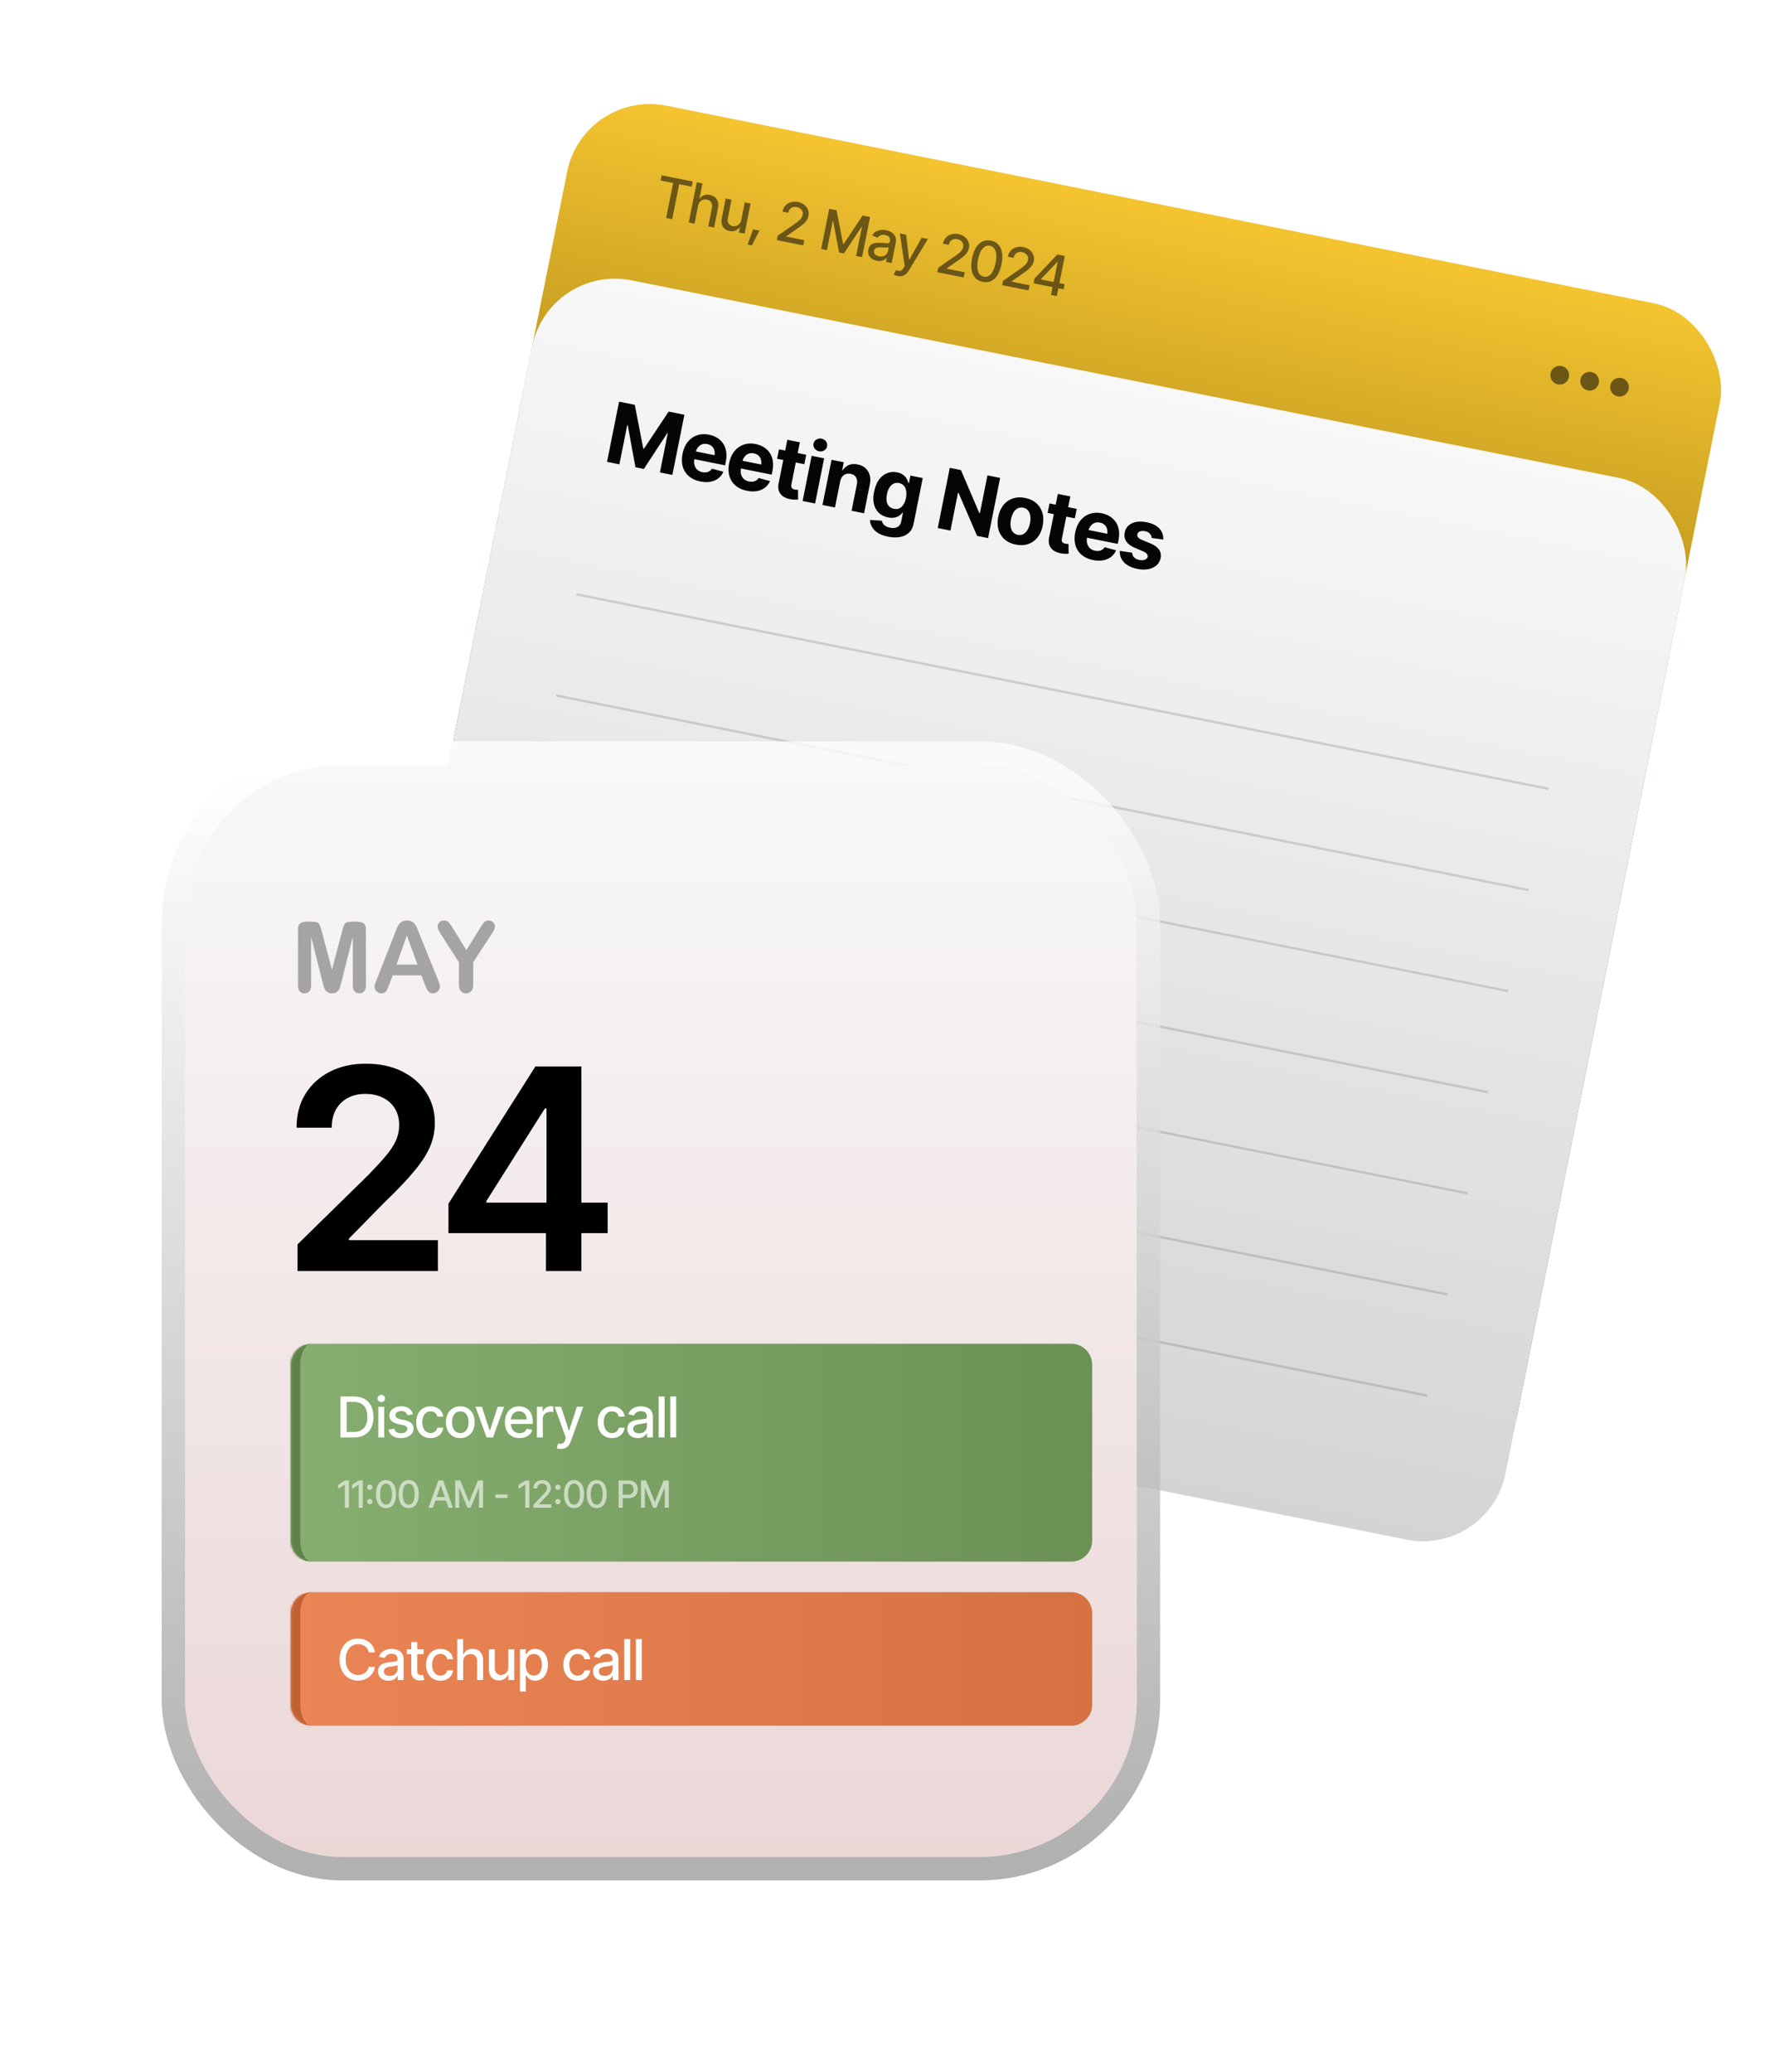 <svg xmlns="http://www.w3.org/2000/svg" width="759" height="884" fill="none"><g filter="url(#a)"><rect width="501.575" height="512" x="243.024" y="32.022" fill="url(#b)" rx="36" transform="rotate(11.316 243.024 32.022)"/><rect width="501.575" height="462" x="228.112" y="106.544" fill="url(#c)" rx="36" transform="rotate(11.316 228.112 106.544)"/><path fill="#050505" d="m258.125 165.385 6.705 1.342 3.615 18.668.293.058 10.537-15.836 6.722 1.345-5.139 25.683-5.309-1.063 3.345-16.719-.206-.041-9.992 15.264-3.585-.718-3.291-17.957-.207-.042-3.352 16.754-5.275-1.055 5.139-25.683zm34.671 34.043c-1.977-.396-3.603-1.139-4.878-2.231-1.276-1.092-2.15-2.456-2.623-4.092-.46-1.646-.486-3.486-.079-5.519.396-1.977 1.122-3.636 2.179-4.978 1.069-1.34 2.383-2.29 3.941-2.851 1.57-.558 3.297-.649 5.181-.272 1.276.256 2.424.7 3.444 1.335a8.112 8.112 0 0 1 2.53 2.406c.667.97 1.107 2.116 1.32 3.438.216 1.31.16 2.786-.169 4.429l-.29 1.448-16.271-3.256.659-3.292 13.685 2.739-2.654.365c.195-.977.216-1.857.062-2.641s-.49-1.431-1.01-1.941c-.505-.519-1.195-.866-2.068-1.041-.873-.175-1.655-.122-2.344.158a4.016 4.016 0 0 0-1.707 1.362c-.459.625-.779 1.386-.958 2.282l-.466 2.327c-.209 1.045-.205 1.979.014 2.799.22.809.618 1.48 1.192 2.013.588.524 1.313.873 2.175 1.045.598.12 1.155.142 1.672.066a3.483 3.483 0 0 0 1.393-.51 3.132 3.132 0 0 0 1.034-1.048l4.864 1.314a6.805 6.805 0 0 1-2.137 2.799c-.933.721-2.053 1.208-3.358 1.461-1.303.241-2.748.203-4.333-.114zm19.89 3.98c-1.976-.395-3.602-1.139-4.877-2.231-1.276-1.092-2.15-2.456-2.623-4.092-.46-1.646-.486-3.485-.079-5.519.395-1.977 1.122-3.636 2.179-4.978 1.069-1.34 2.382-2.29 3.941-2.851 1.569-.558 3.297-.648 5.181-.271 1.276.255 2.424.7 3.444 1.334a8.104 8.104 0 0 1 2.53 2.407c.666.969 1.106 2.115 1.32 3.437.216 1.31.159 2.786-.169 4.43l-.29 1.447-16.271-3.256.659-3.292 13.685 2.739-2.654.365c.195-.977.216-1.857.062-2.641-.154-.783-.49-1.43-1.01-1.941-.505-.519-1.195-.866-2.068-1.041-.873-.175-1.655-.122-2.344.158a4.016 4.016 0 0 0-1.707 1.362c-.46.625-.779 1.386-.959 2.282l-.465 2.327c-.209 1.046-.205 1.979.013 2.799.221.809.618 1.48 1.193 2.014.588.524 1.313.872 2.175 1.044.598.12 1.155.142 1.672.066a3.488 3.488 0 0 0 1.393-.51 3.123 3.123 0 0 0 1.034-1.048l4.864 1.314a6.805 6.805 0 0 1-2.137 2.799c-.934.722-2.053 1.209-3.358 1.461-1.303.242-2.748.203-4.334-.114zm25.271-15.379-.807 4.033-11.6-2.321.807-4.034 11.6 2.322zm-8.045-6.379 5.326 1.066-3.587 17.926c-.129.643-.081 1.149.144 1.517.228.356.657.597 1.289.724.207.041.441.07.7.086.26.016.486.02.679.01l.045 4.168c-.621.055-1.215.068-1.782.038a11.109 11.109 0 0 1-1.628-.2c-1.919-.384-3.305-1.158-4.16-2.321-.853-1.174-1.104-2.635-.755-4.381l3.729-18.633zm6.516 26.115 3.856-19.271 5.326 1.066-3.856 19.27-5.326-1.065zm7.004-21.204c-.793-.159-1.418-.559-1.876-1.2-.457-.642-.611-1.336-.461-2.083.149-.746.557-1.322 1.224-1.727.668-.415 1.399-.544 2.192-.385.805.16 1.435.562 1.893 1.203.459.63.614 1.318.465 2.065-.15.747-.559 1.328-1.228 1.744-.668.416-1.405.543-2.209.383zm9.03 12.831-2.228 11.135-5.326-1.066 3.856-19.27 5.24 1.049-.686 3.43.189.038c.665-1.051 1.539-1.808 2.624-2.272 1.085-.464 2.345-.552 3.782-.265 1.333.267 2.435.792 3.306 1.576.882.786 1.491 1.774 1.827 2.965.335 1.19.352 2.538.051 4.043l-2.452 12.256-5.327-1.066 2.263-11.307c.235-1.172.114-2.153-.362-2.941-.473-.8-1.244-1.307-2.313-1.52-.712-.143-1.376-.109-1.992.103a3.31 3.31 0 0 0-1.562 1.086c-.427.523-.724 1.199-.89 2.026zm20.431 23.593c-2.597-.52-4.528-1.444-5.792-2.773-1.266-1.317-1.907-2.771-1.923-4.364l5.061.331c.071.421.234.83.489 1.228.255.397.633.748 1.134 1.051.499.315 1.139.551 1.92.707 1.161.232 2.177.143 3.048-.268.869-.4 1.435-1.261 1.7-2.582l.707-3.534-.224-.045c-.336.483-.788.918-1.355 1.307-.568.388-1.249.658-2.045.81-.795.151-1.704.125-2.727-.08-1.447-.29-2.696-.886-3.747-1.789-1.036-.913-1.771-2.136-2.206-3.669-.422-1.53-.421-3.359.004-5.484.44-2.195 1.161-3.951 2.166-5.268 1.016-1.314 2.188-2.215 3.516-2.702a7.379 7.379 0 0 1 4.117-.324c1.08.216 1.945.581 2.595 1.093.665.504 1.172 1.071 1.524 1.703.351.633.589 1.236.713 1.81l.207.042.652-3.258 5.257 1.052-3.897 19.477c-.327 1.632-1.003 2.919-2.028 3.861-1.025.942-2.299 1.548-3.823 1.816-1.524.269-3.205.22-5.043-.148zm2.486-11.89c1.287.258 2.377-.02 3.268-.834.904-.811 1.524-2.061 1.862-3.75.226-1.127.26-2.135.104-3.027-.142-.901-.466-1.641-.972-2.22-.503-.591-1.191-.974-2.065-1.149-.873-.174-1.662-.081-2.368.279-.692.352-1.277.916-1.755 1.693s-.826 1.711-1.045 2.803c-.22 1.103-.257 2.093-.11 2.971.149.867.479 1.578.989 2.134.521.559 1.219.925 2.092 1.1zm45.32-13.178-5.139 25.682-4.688-.938-7.92-18.382-.224-.045-3.232 16.151-5.412-1.083 5.139-25.683 4.757.952 7.851 18.369.224.044 3.232-16.15 5.412 1.083zm6.679 28.441c-1.942-.388-3.543-1.139-4.802-2.251a8.72 8.72 0 0 1-2.579-4.137c-.459-1.646-.491-3.457-.095-5.434.4-1.999 1.127-3.664 2.182-4.995 1.069-1.339 2.393-2.281 3.972-2.826 1.593-.554 3.36-.636 5.302-.248 1.953.391 3.553 1.148 4.798 2.269 1.26 1.113 2.119 2.492 2.579 4.137.473 1.637.509 3.455.109 5.454-.395 1.976-1.127 3.635-2.196 4.974a8.561 8.561 0 0 1-3.972 2.827c-1.579.544-3.345.621-5.298.23zm.869-4.164c.885.177 1.675.078 2.372-.296.698-.386 1.284-.986 1.758-1.8.485-.811.839-1.774 1.062-2.888.225-1.127.269-2.152.131-3.076-.126-.921-.438-1.689-.937-2.302-.499-.614-1.191-1.009-2.075-1.187-.897-.179-1.699-.082-2.407.29-.696.374-1.286.961-1.768 1.761-.472.802-.82 1.766-1.045 2.892-.223 1.115-.273 2.139-.149 3.072.136.935.452 1.716.948 2.341.51.616 1.213 1.014 2.11 1.193zm25.125-11.071-.807 4.034-11.6-2.321.807-4.034 11.6 2.321zm-8.045-6.378 5.326 1.066-3.587 17.926c-.129.643-.081 1.149.144 1.517.228.356.658.597 1.29.724a6.39 6.39 0 0 0 1.379.096l.044 4.168c-.621.055-1.215.068-1.782.038a11.095 11.095 0 0 1-1.627-.2c-1.919-.384-3.306-1.158-4.161-2.321-.853-1.174-1.104-2.635-.755-4.381l3.729-18.633zm15.007 28.208c-1.977-.396-3.603-1.139-4.878-2.231a8.31 8.31 0 0 1-2.623-4.092c-.46-1.646-.486-3.486-.079-5.52.396-1.976 1.122-3.635 2.179-4.977 1.069-1.34 2.383-2.29 3.941-2.851 1.57-.558 3.297-.649 5.181-.272 1.276.255 2.424.7 3.444 1.335a8.112 8.112 0 0 1 2.53 2.406c.667.97 1.107 2.116 1.32 3.437.216 1.31.16 2.787-.169 4.43l-.29 1.448-16.271-3.256.659-3.292 13.685 2.738-2.654.366c.195-.977.216-1.857.062-2.641s-.49-1.431-1.01-1.941c-.505-.519-1.195-.867-2.068-1.041-.873-.175-1.655-.122-2.344.158a4.016 4.016 0 0 0-1.707 1.362c-.459.625-.779 1.385-.958 2.282l-.466 2.327c-.209 1.045-.205 1.978.014 2.799.22.809.618 1.48 1.192 2.013.588.524 1.314.872 2.175 1.045.598.12 1.155.141 1.672.066a3.483 3.483 0 0 0 1.393-.51 3.132 3.132 0 0 0 1.034-1.048l4.865 1.314a6.816 6.816 0 0 1-2.138 2.799c-.933.721-2.053 1.208-3.358 1.461-1.303.241-2.748.203-4.333-.114zm29.944-8.726-4.936-.683c-.005-.634-.239-1.225-.703-1.772-.462-.559-1.159-.931-2.089-1.117-.828-.166-1.557-.132-2.189.1-.621.234-.989.638-1.104 1.213-.092.46.007.892.297 1.296.303.395.879.774 1.727 1.135l3.361 1.389c1.797.754 3.07 1.648 3.819 2.683.749 1.034.985 2.246.706 3.637-.255 1.275-.846 2.316-1.772 3.123-.924.795-2.083 1.334-3.478 1.616-1.393.271-2.923.24-4.589-.093-2.551-.511-4.478-1.452-5.781-2.824-1.291-1.37-1.88-2.994-1.768-4.872l5.278.77c.016.816.288 1.486.817 2.01.528.524 1.27.881 2.223 1.072.931.186 1.721.153 2.369-.1.659-.25 1.045-.657 1.158-1.22.191-.954-.508-1.763-2.096-2.427l-3.188-1.355c-1.797-.754-3.064-1.683-3.799-2.786-.735-1.103-.959-2.373-.672-3.81.249-1.241.801-2.241 1.659-3.002.857-.761 1.943-1.26 3.258-1.499 1.326-.237 2.81-.191 4.454.138 2.436.487 4.245 1.387 5.429 2.7 1.197 1.303 1.734 2.862 1.609 4.678z"/><path stroke="#000" stroke-opacity=".14" d="m239.952 247.609 414.778 82.998m-423.412-39.853 414.778 82.998m-423.41-39.854 414.777 82.998m-423.411-39.852 414.777 82.998m-423.41-39.854 414.777 82.999m-423.411-39.854 414.778 82.998m-423.411-39.853 414.778 82.998"/><path fill="#050505" fill-opacity=".54" d="m275.837 71.018.444-2.218 13.261 2.654-.444 2.218-5.332-1.067-2.982 14.904-2.574-.516 2.982-14.903-5.355-1.072zm16.009 10.78-1.525 7.62-2.482-.498 3.426-17.121 2.448.49-1.279 6.389.173.034a3.743 3.743 0 0 1 1.698-1.381c.704-.29 1.553-.335 2.549-.135.881.176 1.615.51 2.202 1.002s.992 1.135 1.215 1.928c.232.795.24 1.73.025 2.802l-1.632 8.158-2.505-.5 1.573-7.86c.19-.95.092-1.735-.294-2.354-.379-.618-1.001-1.013-1.866-1.186-.598-.12-1.153-.095-1.664.073a2.82 2.82 0 0 0-1.31.873c-.364.422-.614.977-.752 1.667zm18.406 6.086 1.508-7.538 2.482.496-2.57 12.847-2.437-.487.447-2.23-.138-.027a4.28 4.28 0 0 1-1.768 1.427c-.735.33-1.585.396-2.549.195-.827-.165-1.523-.492-2.086-.98-.556-.485-.942-1.124-1.158-1.916-.209-.79-.206-1.718.007-2.783l1.635-8.17 2.482.496-1.578 7.883c-.173.866-.067 1.608.319 2.227.387.62.967 1.002 1.742 1.15.468.093.954.07 1.46-.067.513-.136.97-.411 1.372-.825.409-.412.686-.978.83-1.698zm2.708 10.473 2.352-6.497 2.689.538-3.237 6.32-1.804-.36zm12.478-1.913.372-1.862 6.996-4.862a30.24 30.24 0 0 0 1.858-1.397c.505-.417.902-.827 1.19-1.232a3.36 3.36 0 0 0 .593-1.351c.115-.575.08-1.096-.105-1.563a2.702 2.702 0 0 0-.901-1.172c-.415-.314-.914-.53-1.496-.646-.613-.123-1.171-.103-1.673.06a2.656 2.656 0 0 0-1.269.845c-.336.403-.565.91-.687 1.524l-2.459-.492c.208-1.042.628-1.906 1.259-2.593a5.013 5.013 0 0 1 2.34-1.42c.93-.268 1.924-.296 2.981-.084 1.08.216 1.987.62 2.721 1.213.734.593 1.257 1.304 1.569 2.131.314.82.379 1.69.195 2.608a5.16 5.16 0 0 1-.728 1.79c-.351.56-.897 1.156-1.637 1.789-.731.626-1.722 1.36-2.974 2.201l-4.114 2.882-.028.138 7.699 1.54-.441 2.206-11.261-2.253zm22.34-13.337 3.148.63 2.784 14.397.196.039 8.121-12.215 3.194.64-3.426 17.121-2.528-.506 2.479-12.387-.161-.032-7.542 11.35-2.045-.409-2.534-13.379-.161-.032-2.481 12.399-2.47-.494 3.426-17.122zm20.259 22.148c-.812-.163-1.518-.459-2.117-.89a3.766 3.766 0 0 1-1.296-1.645c-.266-.659-.316-1.406-.149-2.241.146-.728.402-1.294.77-1.698a3.227 3.227 0 0 1 1.361-.887c.53-.181 1.1-.282 1.71-.304a17.27 17.27 0 0 1 1.857.037c.79.07 1.429.123 1.916.157.488.034.852.007 1.092-.08.25-.094.405-.29.464-.589l.012-.057c.146-.728.051-1.333-.283-1.814-.326-.48-.891-.8-1.696-.96-.835-.168-1.534-.116-2.098.153-.555.264-.97.607-1.246 1.03l-2.247-1.012c.44-.724.975-1.27 1.606-1.638a5.22 5.22 0 0 1 2.073-.685 7.44 7.44 0 0 1 2.273.108 7.974 7.974 0 0 1 1.595.51c.552.23 1.048.557 1.49.98.45.417.777.952.981 1.607.203.654.212 1.448.025 2.383l-1.706 8.526-2.448-.49.352-1.758-.092-.018c-.216.283-.52.549-.913.797-.384.25-.85.428-1.397.533-.547.106-1.177.088-1.889-.055zm.94-1.891c.697.139 1.318.124 1.862-.046a3.005 3.005 0 0 0 1.342-.855 2.8 2.8 0 0 0 .673-1.335l.334-1.666c-.109.066-.297.111-.566.138a7.039 7.039 0 0 1-.9.022 59.85 59.85 0 0 1-.973-.039 60.191 60.191 0 0 1-.788-.062 6.669 6.669 0 0 0-1.386.057 2.29 2.29 0 0 0-1.089.428c-.291.22-.481.553-.57.997-.124.621.012 1.134.409 1.54.397.406.947.68 1.652.821zm7.99 8.387a4.89 4.89 0 0 1-1.006-.285 2.916 2.916 0 0 1-.651-.334l1.016-1.912.163.081c.604.288 1.143.384 1.616.287.48-.087.95-.507 1.411-1.259l.481-.788-2.083-13.958 2.677.536 1.245 10.623.137.027 5.248-9.323 2.678.535-8.197 13.49c-.38.625-.804 1.13-1.271 1.515-.469.392-.991.65-1.565.774-.569.133-1.202.13-1.899-.009zm16.934-1.607.372-1.862 6.997-4.862c.741-.521 1.36-.987 1.857-1.397.505-.417.902-.828 1.19-1.232.296-.403.494-.854.593-1.352.115-.574.08-1.095-.105-1.562a2.701 2.701 0 0 0-.901-1.172c-.415-.315-.914-.53-1.496-.647-.613-.122-1.171-.102-1.673.06a2.656 2.656 0 0 0-1.269.846c-.335.403-.565.91-.687 1.523l-2.459-.492c.208-1.041.628-1.906 1.259-2.592a5.012 5.012 0 0 1 2.34-1.42c.93-.268 1.924-.296 2.981-.085 1.08.216 1.987.621 2.721 1.214s1.257 1.303 1.569 2.13c.314.82.38 1.69.196 2.61a5.174 5.174 0 0 1-.729 1.789c-.351.56-.897 1.156-1.637 1.788-.731.627-1.722 1.361-2.974 2.202l-4.114 2.881-.028.138 7.699 1.541-.441 2.206-11.261-2.253zm19.351 4.111c-1.318-.264-2.379-.835-3.183-1.713-.797-.876-1.314-2.015-1.551-3.417-.228-1.408-.156-3.043.216-4.905.371-1.854.937-3.386 1.697-4.596.761-1.218 1.678-2.078 2.751-2.58 1.082-.51 2.278-.633 3.588-.37 1.317.263 2.374.837 3.169 1.721.804.878 1.319 2.025 1.546 3.441.236 1.409.168 3.041-.203 4.895-.372 1.862-.935 3.398-1.687 4.61-.751 1.204-1.663 2.058-2.735 2.56-1.073.503-2.276.62-3.608.354zm.441-2.207c.804.161 1.534.04 2.188-.362.654-.403 1.225-1.066 1.712-1.988.489-.93.872-2.088 1.15-3.475.279-1.394.371-2.611.276-3.65-.093-1.046-.365-1.881-.813-2.505-.448-.631-1.074-1.027-1.878-1.188-1.187-.238-2.222.157-3.105 1.183-.873 1.02-1.519 2.576-1.938 4.668-.277 1.386-.369 2.603-.276 3.649.095 1.039.367 1.87.816 2.494.456.625 1.079 1.017 1.868 1.174zm7.878 3.632.372-1.861 6.997-4.862c.741-.521 1.36-.987 1.857-1.398.506-.416.902-.827 1.191-1.231.295-.403.493-.854.593-1.352.115-.574.079-1.095-.106-1.562a2.692 2.692 0 0 0-.901-1.173c-.415-.314-.914-.529-1.496-.646-.613-.122-1.17-.102-1.673.06a2.659 2.659 0 0 0-1.269.846c-.335.403-.564.91-.687 1.523l-2.459-.492c.208-1.042.628-1.906 1.26-2.592a5.013 5.013 0 0 1 2.339-1.42c.93-.268 1.924-.296 2.981-.085 1.08.216 1.987.621 2.721 1.214s1.257 1.303 1.57 2.13c.314.82.379 1.69.195 2.609a5.135 5.135 0 0 1-.729 1.79c-.351.559-.896 1.155-1.636 1.788-.731.627-1.723 1.36-2.975 2.202l-4.114 2.881-.027.138 7.699 1.541-.442 2.206-11.261-2.254zm13.401-.796.416-2.08 9.73-10.219 1.643.329-.616 3.08-1.057-.212-6.96 7.308-.028.138 10.147 2.03-.44 2.195-12.835-2.569zm7.421 4.963.795-3.976.214-.949 2.44-12.192 2.459.492-3.426 17.122-2.482-.497z"/><circle cx="659.453" cy="154.103" r="4" fill="#050505" fill-opacity=".54" transform="rotate(11.316 659.453 154.103)"/><circle cx="672.2" cy="156.653" r="4" fill="#050505" fill-opacity=".54" transform="rotate(11.316 672.2 156.653)"/><circle cx="684.947" cy="159.204" r="4" fill="#050505" fill-opacity=".54" transform="rotate(11.316 684.947 159.204)"/></g><g filter="url(#d)"><rect width="406" height="466" x="66.972" y="313.331" fill="url(#e)" rx="67"/><rect width="416" height="476" x="61.972" y="308.331" stroke="url(#f)" stroke-opacity=".77" stroke-width="10" rx="72"/><path fill="#A4A4A4" d="m125.546 405.799-4.819-19.154v20.753c0 1.149-.26 2.01-.78 2.584-.506.575-1.182.862-2.03.862-.82 0-1.49-.281-2.01-.841-.519-.574-.779-1.442-.779-2.605v-23.789c0-1.312.342-2.194 1.025-2.645.684-.465 1.607-.697 2.769-.697h1.887c1.134 0 1.955.102 2.461.307.519.205.902.574 1.148 1.108.246.533.526 1.401.841 2.604l4.368 16.468 4.368-16.468c.315-1.203.595-2.071.841-2.604.246-.534.622-.903 1.128-1.108.519-.205 1.347-.307 2.481-.307h1.887c1.162 0 2.085.232 2.769.697.683.451 1.025 1.333 1.025 2.645v23.789c0 1.149-.26 2.01-.779 2.584-.506.575-1.19.862-2.051.862-.807 0-1.47-.287-1.989-.862-.52-.574-.78-1.435-.78-2.584v-20.753l-4.819 19.154c-.314 1.244-.574 2.16-.779 2.748-.192.574-.554 1.1-1.087 1.579-.533.478-1.272.718-2.215.718-.711 0-1.313-.157-1.805-.472a3.237 3.237 0 0 1-1.148-1.169 7.064 7.064 0 0 1-.656-1.579c-.151-.588-.308-1.196-.472-1.825zm43.651 1.128-1.435-3.774h-12.223l-1.436 3.856c-.56 1.504-1.039 2.522-1.435 3.055-.397.52-1.046.78-1.948.78-.766 0-1.443-.281-2.031-.841-.588-.561-.881-1.196-.881-1.907 0-.41.068-.834.205-1.272.136-.437.362-1.046.676-1.825l7.691-19.523c.219-.561.478-1.231.779-2.01.315-.793.643-1.449.984-1.969a4.042 4.042 0 0 1 1.375-1.251c.574-.328 1.278-.492 2.112-.492.847 0 1.552.164 2.112.492a3.873 3.873 0 0 1 1.374 1.231 7.81 7.81 0 0 1 .882 1.64c.246.574.554 1.347.923 2.318l7.854 19.4c.616 1.477.923 2.55.923 3.22 0 .697-.294 1.34-.882 1.927a2.844 2.844 0 0 1-2.091.862c-.479 0-.889-.089-1.231-.267a2.448 2.448 0 0 1-.861-.677c-.233-.3-.486-.752-.759-1.353a208.51 208.51 0 0 1-.677-1.62zm-12.058-8.347h8.982l-4.532-12.407-4.45 12.407zm26.67 8.552v-9.536l-7.341-11.382c-.643-1.026-1.101-1.825-1.374-2.4-.26-.574-.39-1.073-.39-1.497 0-.697.267-1.298.8-1.804.547-.506 1.217-.759 2.01-.759.833 0 1.462.239 1.886.718.438.465 1.087 1.401 1.948 2.809l5.62 9.126 5.68-9.126.862-1.415c.232-.383.485-.738.758-1.066.288-.342.602-.602.944-.779.342-.178.759-.267 1.251-.267.765 0 1.401.253 1.907.759.519.492.779 1.066.779 1.722 0 .534-.13 1.067-.389 1.6-.26.533-.704 1.271-1.333 2.215l-7.527 11.546v9.536c0 1.244-.287 2.174-.861 2.789-.574.615-1.306.923-2.194.923-.903 0-1.634-.301-2.195-.903-.56-.615-.841-1.551-.841-2.809z"/><path fill="#000" d="M114.938 529.331v-11.367l30.352-29.766c2.852-2.929 5.234-5.527 7.148-7.793 1.954-2.265 3.418-4.453 4.395-6.562.977-2.149 1.465-4.434 1.465-6.856 0-2.734-.625-5.097-1.875-7.09-1.25-1.992-2.969-3.515-5.156-4.57-2.149-1.055-4.61-1.582-7.383-1.582-2.891 0-5.41.586-7.559 1.758-2.148 1.172-3.828 2.832-5.039 4.98-1.172 2.149-1.758 4.707-1.758 7.676h-15c0-5.508 1.25-10.293 3.75-14.355 2.539-4.102 6.035-7.285 10.489-9.551 4.453-2.266 9.55-3.399 15.293-3.399 5.898 0 11.054 1.094 15.468 3.282 4.414 2.187 7.852 5.195 10.313 9.023 2.461 3.789 3.691 8.125 3.691 13.008 0 3.281-.625 6.504-1.875 9.668-1.25 3.125-3.457 6.621-6.621 10.488-3.125 3.828-7.519 8.457-13.183 13.887l-15 15.293v.644h37.968v13.184h-59.883zm64.397-16.172v-12.597l37.09-58.536h10.43v17.93h-6.387l-24.961 39.492v.703h51.739v13.008h-67.911zm41.602 16.172v-19.98l.234-5.684v-61.641h14.883v87.305h-15.117z"/><mask id="h" fill="#fff"><path d="M112.113 569.331a9 9 0 0 1 9-9h323.859a9 9 0 0 1 9 9v75a9 9 0 0 1-9 9H121.113a9 9 0 0 1-9-9v-75z"/></mask><path fill="url(#g)" d="M112.113 569.331a9 9 0 0 1 9-9h323.859a9 9 0 0 1 9 9v75a9 9 0 0 1-9 9H121.113a9 9 0 0 1-9-9v-75z"/><path fill="#5F824A" d="M112.113 560.331h341.859-341.859zm341.859 93H112.113h341.859zm-332.859 0c-7.179 0-13-5.82-13-13v-67c0-7.18 5.821-13 13-13-2.761 0-5 4.029-5 9v75c0 4.971 2.239 9 5 9zm332.859-93v93-93z" mask="url(#h)"/><mask id="j" fill="#fff"><path d="M112.113 675.331a9 9 0 0 1 9-9h323.859a9 9 0 0 1 9 9v39a9 9 0 0 1-9 9H121.113a9 9 0 0 1-9-9v-39z"/></mask><path fill="url(#i)" d="M112.113 675.331a9 9 0 0 1 9-9h323.859a9 9 0 0 1 9 9v39a9 9 0 0 1-9 9H121.113a9 9 0 0 1-9-9v-39z"/><path fill="#C16133" d="M112.113 666.331h341.859-341.859zm341.859 57H112.113h341.859zm-332.859 0c-7.179 0-13-5.82-13-13v-31c0-7.18 5.821-13 13-13-2.761 0-5 4.029-5 9v39c0 4.971 2.239 9 5 9zm332.859-57v57-57z" mask="url(#j)"/><path fill="#fff" d="M138.932 600.331h-4.313v-2.309h4.16c1.328 0 2.434-.246 3.317-.738.883-.5 1.543-1.23 1.98-2.191.438-.969.656-2.141.656-3.516 0-1.367-.218-2.527-.656-3.48-.43-.953-1.074-1.676-1.933-2.168-.86-.5-1.926-.75-3.2-.75h-4.418v-2.309h4.582c1.711 0 3.18.348 4.407 1.043 1.226.695 2.168 1.695 2.824 3 .656 1.297.984 2.852.984 4.664 0 1.82-.332 3.383-.996 4.688-.656 1.304-1.609 2.308-2.859 3.011-1.25.703-2.762 1.055-4.535 1.055zm-3.024-17.461v17.461h-2.637V582.87h2.637zm13.488 17.461v-13.102h2.532v13.102h-2.532zm1.278-15.117c-.445 0-.824-.149-1.137-.445a1.423 1.423 0 0 1-.469-1.067c0-.422.157-.781.469-1.078a1.591 1.591 0 0 1 1.137-.445c.437 0 .812.148 1.125.445.32.297.48.656.48 1.078 0 .414-.16.77-.48 1.067a1.58 1.58 0 0 1-1.125.445zm13.488 5.226-2.308.399c-.149-.438-.426-.84-.833-1.207-.398-.367-.996-.551-1.792-.551-.719 0-1.321.164-1.805.492-.477.321-.715.731-.715 1.231 0 .437.16.793.48 1.066.329.274.848.492 1.559.656l2.098.469c1.195.274 2.09.703 2.683 1.289.594.586.891 1.336.891 2.25 0 .789-.227 1.492-.68 2.11-.453.609-1.082 1.089-1.886 1.441-.805.344-1.735.516-2.79.516-1.468 0-2.664-.317-3.585-.95-.922-.632-1.489-1.523-1.7-2.672l2.45-.375c.156.641.472 1.125.949 1.454.484.328 1.109.492 1.875.492.828 0 1.492-.176 1.992-.528.508-.351.762-.777.762-1.277 0-.828-.618-1.387-1.852-1.676l-2.215-.492c-1.226-.281-2.133-.723-2.719-1.324-.578-.609-.867-1.375-.867-2.297 0-.773.215-1.453.645-2.039.437-.586 1.035-1.039 1.793-1.359.765-.329 1.637-.493 2.613-.493 1.422 0 2.535.309 3.34.926.812.617 1.351 1.434 1.617 2.449zm7.535 10.161c-1.258 0-2.343-.289-3.258-.868-.914-.578-1.617-1.375-2.109-2.39-.492-1.016-.738-2.18-.738-3.492 0-1.336.25-2.512.75-3.528.508-1.023 1.215-1.82 2.121-2.39.914-.579 1.984-.868 3.211-.868 1 0 1.887.184 2.66.551.781.36 1.41.871 1.887 1.535.484.664.769 1.438.855 2.321h-2.484a2.925 2.925 0 0 0-.504-1.137 2.59 2.59 0 0 0-.961-.82c-.398-.203-.871-.305-1.418-.305-.711 0-1.332.187-1.863.562-.524.368-.934.895-1.231 1.582-.297.688-.445 1.5-.445 2.438 0 .945.144 1.77.434 2.473.289.703.699 1.246 1.23 1.629.539.375 1.164.562 1.875.562.734 0 1.359-.203 1.875-.609.523-.407.859-.961 1.008-1.664h2.484a4.753 4.753 0 0 1-.82 2.273 4.783 4.783 0 0 1-1.852 1.57c-.773.383-1.675.575-2.707.575zm12.68 0c-1.227 0-2.301-.282-3.223-.844-.914-.563-1.625-1.352-2.133-2.367-.5-1.016-.75-2.196-.75-3.539 0-1.36.25-2.547.75-3.563.508-1.023 1.219-1.816 2.133-2.379.922-.562 1.996-.844 3.223-.844 1.234 0 2.309.282 3.223.844.914.563 1.625 1.356 2.132 2.379.508 1.016.762 2.203.762 3.563 0 1.343-.254 2.523-.762 3.539-.507 1.015-1.218 1.804-2.132 2.367-.914.562-1.989.844-3.223.844zm0-2.145c.805 0 1.469-.211 1.992-.633.524-.422.91-.98 1.16-1.676a6.614 6.614 0 0 0 .387-2.296c0-.844-.129-1.618-.387-2.321-.25-.703-.636-1.265-1.16-1.687-.523-.422-1.187-.633-1.992-.633-.797 0-1.457.211-1.981.633-.515.422-.902.984-1.16 1.687-.257.703-.386 1.477-.386 2.321 0 .828.129 1.593.386 2.296.258.696.645 1.254 1.16 1.676.524.422 1.184.633 1.981.633zm18.691-11.227-4.734 13.102h-2.742l-4.746-13.102h2.73l3.328 10.102h.141l3.305-10.102h2.718zm6.598 13.372c-1.281 0-2.391-.278-3.328-.832-.938-.555-1.66-1.336-2.168-2.344-.5-1.016-.75-2.199-.75-3.551 0-1.344.246-2.527.738-3.551.5-1.023 1.199-1.82 2.098-2.39.906-.579 1.969-.868 3.187-.868.743 0 1.461.122 2.157.364a5.21 5.21 0 0 1 1.875 1.148c.554.524.992 1.203 1.312 2.039.328.836.492 1.844.492 3.024v.914h-10.418v-1.91h9.106l-1.184.632c0-.804-.125-1.515-.375-2.132-.25-.618-.625-1.098-1.125-1.442-.492-.351-1.105-.527-1.84-.527-.734 0-1.363.176-1.886.527a3.428 3.428 0 0 0-1.184 1.395 4.389 4.389 0 0 0-.41 1.898v1.301c0 .898.156 1.66.469 2.285.312.625.746 1.102 1.3 1.43.563.328 1.215.492 1.957.492.485 0 .922-.07 1.313-.211a2.8 2.8 0 0 0 1.031-.633c.289-.281.508-.629.656-1.043l2.415.457a4.441 4.441 0 0 1-1.032 1.852c-.492.531-1.113.945-1.863 1.242-.742.289-1.59.434-2.543.434zm7.395-.27v-13.102h2.449v2.098h.14a3.217 3.217 0 0 1 1.266-1.664 3.585 3.585 0 0 1 2.063-.621c.156 0 .339.008.55.023.219.008.395.02.528.036v2.437a3.763 3.763 0 0 0-.551-.094 6.579 6.579 0 0 0-.785-.047c-.602 0-1.141.129-1.617.387-.469.25-.84.598-1.114 1.043-.265.438-.398.945-.398 1.524v7.98h-2.531zm10.218 4.898a4.788 4.788 0 0 1-1.043-.082 2.868 2.868 0 0 1-.703-.199l.621-2.074.176.047c.649.164 1.195.152 1.641-.035.453-.18.832-.684 1.136-1.512l.317-.867-4.781-13.278h2.73l3.305 10.172h.14l3.317-10.172h2.73l-5.39 14.836c-.25.688-.567 1.266-.95 1.735a3.585 3.585 0 0 1-1.382 1.066c-.532.242-1.153.363-1.864.363zm21.832-4.628c-1.257 0-2.343-.289-3.257-.868-.915-.578-1.618-1.375-2.11-2.39-.492-1.016-.738-2.18-.738-3.492 0-1.336.25-2.512.75-3.528.508-1.023 1.215-1.82 2.121-2.39.914-.579 1.984-.868 3.211-.868 1 0 1.887.184 2.66.551.781.36 1.41.871 1.887 1.535.484.664.769 1.438.855 2.321h-2.484a2.925 2.925 0 0 0-.504-1.137 2.59 2.59 0 0 0-.961-.82c-.398-.203-.871-.305-1.418-.305-.711 0-1.332.187-1.863.562-.524.368-.934.895-1.231 1.582-.297.688-.445 1.5-.445 2.438 0 .945.145 1.77.434 2.473.289.703.699 1.246 1.23 1.629.539.375 1.164.562 1.875.562.734 0 1.359-.203 1.875-.609.523-.407.859-.961 1.008-1.664h2.484a4.753 4.753 0 0 1-.82 2.273 4.783 4.783 0 0 1-1.852 1.57c-.773.383-1.675.575-2.707.575zm10.981.011c-.828 0-1.578-.152-2.25-.457a3.759 3.759 0 0 1-1.594-1.359c-.391-.594-.586-1.317-.586-2.168 0-.742.141-1.348.422-1.816a3.233 3.233 0 0 1 1.16-1.137 5.95 5.95 0 0 1 1.617-.633c.594-.141 1.203-.25 1.828-.328.79-.086 1.426-.16 1.911-.223.484-.062.836-.16 1.054-.293.227-.14.34-.363.34-.668v-.058c0-.743-.211-1.317-.633-1.723-.414-.406-1.031-.609-1.851-.609-.852 0-1.528.187-2.028.562-.492.367-.832.785-1.019 1.254l-2.402-.551c.289-.797.707-1.437 1.253-1.922a5.227 5.227 0 0 1 1.899-1.078 7.46 7.46 0 0 1 2.25-.34c.523 0 1.078.063 1.664.188.586.117 1.137.34 1.652.668.524.32.95.781 1.278 1.383.328.601.492 1.379.492 2.332v8.695h-2.496v-1.793h-.094c-.156.32-.402.641-.738.961-.328.32-.75.586-1.266.797-.516.211-1.137.316-1.863.316zm.551-2.039c.711 0 1.316-.136 1.816-.41.5-.281.883-.648 1.148-1.101.266-.454.399-.934.399-1.442v-1.699c-.094.086-.27.168-.527.246a6.955 6.955 0 0 1-.879.199 60.37 60.37 0 0 1-.961.153c-.313.039-.575.07-.785.093-.493.071-.942.18-1.348.328a2.296 2.296 0 0 0-.985.633c-.242.274-.363.637-.363 1.09 0 .633.235 1.109.703 1.43.469.32 1.063.48 1.782.48zm10.886-15.703v17.461h-2.531V582.87h2.531zm4.969 0v17.461h-2.531V582.87h2.531zM140.755 704.065c-1.5 0-2.844-.359-4.031-1.078-1.188-.718-2.121-1.746-2.801-3.082-.68-1.343-1.02-2.941-1.02-4.793 0-1.867.34-3.468 1.02-4.804.687-1.344 1.621-2.375 2.801-3.094 1.187-.719 2.531-1.078 4.031-1.078.922 0 1.785.133 2.59.398a6.973 6.973 0 0 1 2.179 1.16 6.287 6.287 0 0 1 1.582 1.864c.422.734.704 1.566.844 2.496h-2.648a3.982 3.982 0 0 0-.574-1.5 3.937 3.937 0 0 0-1.02-1.102 4.137 4.137 0 0 0-1.348-.68 5.163 5.163 0 0 0-1.57-.234c-1 0-1.902.254-2.707.762-.797.5-1.426 1.242-1.887 2.226-.453.977-.679 2.172-.679 3.586 0 1.422.23 2.621.691 3.598.461.969 1.09 1.703 1.887 2.203.797.5 1.691.75 2.683.75a5.4 5.4 0 0 0 1.571-.223 4.42 4.42 0 0 0 1.347-.668 4.042 4.042 0 0 0 1.606-2.566h2.648a6.93 6.93 0 0 1-.808 2.379 6.715 6.715 0 0 1-1.559 1.852 7.275 7.275 0 0 1-2.168 1.207c-.812.281-1.699.421-2.66.421zm12.961.047c-.828 0-1.578-.152-2.25-.457a3.759 3.759 0 0 1-1.594-1.359c-.391-.594-.586-1.317-.586-2.168 0-.742.141-1.348.422-1.816a3.233 3.233 0 0 1 1.16-1.137 5.95 5.95 0 0 1 1.617-.633c.594-.141 1.203-.25 1.828-.328.79-.086 1.426-.16 1.911-.223.484-.062.836-.16 1.054-.293.227-.14.34-.363.34-.668v-.058c0-.743-.211-1.317-.633-1.723-.414-.406-1.031-.609-1.851-.609-.852 0-1.528.187-2.028.562-.492.367-.832.785-1.019 1.254l-2.402-.551c.289-.797.707-1.437 1.253-1.922a5.227 5.227 0 0 1 1.899-1.078 7.46 7.46 0 0 1 2.25-.34c.523 0 1.078.063 1.664.188.586.117 1.137.34 1.652.668.524.32.95.781 1.278 1.383.328.601.492 1.379.492 2.332v8.695h-2.496v-1.793h-.094c-.156.32-.402.641-.738.961-.328.32-.75.586-1.266.797-.516.211-1.137.316-1.863.316zm.551-2.039c.711 0 1.316-.136 1.816-.41.5-.281.883-.648 1.148-1.101.266-.454.399-.934.399-1.442v-1.699c-.094.086-.27.168-.527.246a6.955 6.955 0 0 1-.879.199c-.328.055-.649.106-.961.153-.313.039-.575.07-.785.093-.493.071-.942.18-1.348.328a2.293 2.293 0 0 0-.984.633c-.243.274-.364.637-.364 1.09 0 .633.235 1.109.703 1.43.469.32 1.063.48 1.782.48zm14.449-11.344v2.051h-7.149v-2.051h7.149zm-5.238-3.117h2.543v12.375c0 .602.125 1.043.375 1.325.25.273.652.41 1.207.41a4.696 4.696 0 0 0 .89-.094l.481 2.109a5.144 5.144 0 0 1-.844.2c-.305.046-.609.07-.914.07-1.133 0-2.039-.317-2.719-.949-.68-.641-1.019-1.493-1.019-2.555v-12.891zm12.421 16.489c-1.257 0-2.343-.289-3.257-.868-.914-.578-1.618-1.375-2.11-2.39-.492-1.016-.738-2.18-.738-3.492 0-1.336.25-2.512.75-3.528.508-1.023 1.215-1.82 2.121-2.39.914-.579 1.984-.868 3.211-.868 1 0 1.887.184 2.66.551.781.36 1.41.871 1.887 1.535.484.664.769 1.438.855 2.321h-2.484a2.925 2.925 0 0 0-.504-1.137 2.582 2.582 0 0 0-.961-.82c-.398-.203-.871-.305-1.418-.305-.711 0-1.332.187-1.863.562-.524.368-.934.895-1.231 1.582-.296.688-.445 1.5-.445 2.438 0 .945.145 1.77.434 2.473.289.703.699 1.246 1.23 1.629.539.375 1.164.562 1.875.562.735 0 1.36-.203 1.875-.609.524-.407.86-.961 1.008-1.664h2.484a4.753 4.753 0 0 1-.82 2.273 4.783 4.783 0 0 1-1.852 1.57c-.773.383-1.675.575-2.707.575zm9.715-8.039v7.769h-2.531V686.37h2.496v6.516h.176a3.747 3.747 0 0 1 1.394-1.688c.633-.422 1.457-.633 2.473-.633.899 0 1.684.184 2.356.551.671.367 1.195.918 1.57 1.653.383.734.574 1.648.574 2.742v8.32h-2.555v-8.016c0-.968-.25-1.718-.75-2.25-.492-.531-1.179-.796-2.062-.796-.609 0-1.149.132-1.617.398-.469.258-.84.629-1.114 1.113-.273.485-.41 1.078-.41 1.782zm19.242 2.355v-7.688h2.532v13.102h-2.485v-2.273h-.14a4.289 4.289 0 0 1-1.453 1.746c-.657.468-1.477.699-2.461.691-.844 0-1.59-.183-2.239-.551-.64-.367-1.144-.918-1.511-1.652-.36-.734-.539-1.645-.539-2.73v-8.333h2.531v8.04c0 .882.25 1.589.75 2.121.5.531 1.144.793 1.933.785.477 0 .95-.117 1.418-.352a2.948 2.948 0 0 0 1.184-1.078c.32-.484.48-1.094.48-1.828zm4.969 10.312v-18h2.461v2.133h.211c.156-.273.371-.59.645-.949.281-.359.671-.672 1.171-.937.5-.274 1.153-.411 1.958-.411 1.054 0 1.992.266 2.812.797.828.532 1.48 1.301 1.957 2.309.477 1.008.715 2.223.715 3.644 0 1.407-.234 2.618-.703 3.633-.469 1.008-1.117 1.785-1.946 2.332-.82.539-1.761.809-2.824.809-.789 0-1.437-.133-1.945-.399-.5-.273-.895-.589-1.184-.949a8.168 8.168 0 0 1-.656-.949h-.141v6.937h-2.531zm5.906-6.808c.758 0 1.391-.203 1.899-.609.508-.407.891-.958 1.148-1.653.266-.703.399-1.492.399-2.367 0-.867-.129-1.645-.387-2.332-.258-.688-.641-1.231-1.148-1.629-.508-.398-1.145-.598-1.911-.598-.742 0-1.367.192-1.875.575-.507.375-.894.906-1.16 1.593-.258.68-.386 1.477-.386 2.391 0 .914.132 1.719.398 2.414.266.695.652 1.238 1.16 1.629.516.391 1.137.586 1.863.586zm18.715 2.18c-1.258 0-2.343-.289-3.258-.868-.914-.578-1.617-1.375-2.109-2.39-.492-1.016-.738-2.18-.738-3.492 0-1.336.25-2.512.75-3.528.508-1.023 1.215-1.82 2.121-2.39.914-.579 1.984-.868 3.211-.868 1 0 1.887.184 2.66.551.781.36 1.41.871 1.887 1.535.484.664.769 1.438.855 2.321h-2.484a2.925 2.925 0 0 0-.504-1.137 2.59 2.59 0 0 0-.961-.82c-.398-.203-.871-.305-1.418-.305-.711 0-1.332.187-1.863.562-.524.368-.934.895-1.231 1.582-.297.688-.445 1.5-.445 2.438 0 .945.144 1.77.434 2.473.289.703.699 1.246 1.23 1.629.539.375 1.164.562 1.875.562.734 0 1.359-.203 1.875-.609.523-.407.859-.961 1.008-1.664h2.484a4.753 4.753 0 0 1-.82 2.273 4.783 4.783 0 0 1-1.852 1.57c-.773.383-1.675.575-2.707.575zm10.981.011c-.828 0-1.578-.152-2.25-.457a3.759 3.759 0 0 1-1.594-1.359c-.391-.594-.586-1.317-.586-2.168 0-.742.141-1.348.422-1.816a3.233 3.233 0 0 1 1.16-1.137 5.938 5.938 0 0 1 1.617-.633c.594-.141 1.203-.25 1.828-.328a98.18 98.18 0 0 0 1.911-.223c.484-.062.836-.16 1.054-.293.227-.14.34-.363.34-.668v-.058c0-.743-.211-1.317-.633-1.723-.414-.406-1.031-.609-1.851-.609-.852 0-1.528.187-2.028.562-.492.367-.832.785-1.019 1.254l-2.402-.551c.289-.797.707-1.437 1.253-1.922a5.227 5.227 0 0 1 1.899-1.078 7.46 7.46 0 0 1 2.25-.34c.523 0 1.078.063 1.664.188.586.117 1.137.34 1.652.668.524.32.949.781 1.278 1.383.328.601.492 1.379.492 2.332v8.695h-2.496v-1.793h-.094c-.156.32-.402.641-.738.961-.328.32-.75.586-1.266.797-.516.211-1.137.316-1.863.316zm.551-2.039c.71 0 1.316-.136 1.816-.41.5-.281.883-.648 1.148-1.101.266-.454.399-.934.399-1.442v-1.699c-.094.086-.27.168-.528.246-.257.078-.55.145-.878.199a60.37 60.37 0 0 1-.961.153c-.313.039-.575.07-.786.093-.492.071-.941.18-1.347.328a2.296 2.296 0 0 0-.985.633c-.242.274-.363.637-.363 1.09 0 .633.235 1.109.703 1.43.469.32 1.063.48 1.782.48zm10.886-15.703v17.461h-2.531V686.37h2.531zm4.969 0v17.461h-2.531V686.37h2.531z"/><path fill="#fff" fill-opacity=".6" d="M136.85 618.69v11.641h-1.735v-9.875h-.078l-2.766 1.82v-1.687l2.891-1.899h1.688zm5.921 0v11.641h-1.734v-9.875h-.078l-2.766 1.82v-1.687l2.891-1.899h1.687zm3.016 10.141c-.318 0-.588-.109-.812-.328a1.095 1.095 0 0 1-.329-.805c0-.317.11-.586.329-.804.224-.219.494-.329.812-.329.318 0 .586.11.805.329.224.218.336.487.336.804 0 .318-.112.586-.336.805a1.094 1.094 0 0 1-.805.328zm0-6.125c-.318 0-.588-.109-.812-.328a1.095 1.095 0 0 1-.329-.805c0-.317.11-.586.329-.804.224-.219.494-.329.812-.329.318 0 .586.11.805.329.224.218.336.487.336.804 0 .318-.112.586-.336.805a1.094 1.094 0 0 1-.805.328zm6.906 7.781c-.895 0-1.664-.234-2.304-.703-.636-.469-1.123-1.146-1.461-2.031-.334-.891-.5-1.969-.5-3.234 0-1.261.169-2.336.508-3.227.338-.896.825-1.578 1.46-2.047.641-.474 1.407-.711 2.297-.711.896 0 1.662.237 2.297.711.641.469 1.128 1.151 1.461 2.047.339.891.508 1.966.508 3.227 0 1.265-.167 2.343-.5 3.234-.333.885-.818 1.562-1.453 2.031-.636.469-1.406.703-2.313.703zm0-1.5c.547 0 1.008-.174 1.383-.523.375-.349.662-.857.86-1.524.197-.671.296-1.479.296-2.421 0-.948-.099-1.756-.296-2.422-.198-.672-.485-1.183-.86-1.532-.375-.354-.836-.531-1.383-.531-.807 0-1.432.393-1.875 1.18-.437.781-.656 1.883-.656 3.305 0 .942.099 1.75.297 2.421.198.667.484 1.175.859 1.524.381.349.839.523 1.375.523zm9.672 1.5c-.896 0-1.664-.234-2.304-.703-.636-.469-1.123-1.146-1.461-2.031-.334-.891-.5-1.969-.5-3.234 0-1.261.169-2.336.507-3.227.339-.896.826-1.578 1.461-2.047.641-.474 1.407-.711 2.297-.711.896 0 1.662.237 2.297.711.641.469 1.128 1.151 1.461 2.047.339.891.508 1.966.508 3.227 0 1.265-.167 2.343-.5 3.234-.333.885-.818 1.562-1.453 2.031-.636.469-1.407.703-2.313.703zm0-1.5c.547 0 1.008-.174 1.383-.523.375-.349.662-.857.859-1.524.198-.671.297-1.479.297-2.421 0-.948-.099-1.756-.297-2.422-.197-.672-.484-1.183-.859-1.532-.375-.354-.836-.531-1.383-.531-.807 0-1.432.393-1.875 1.18-.437.781-.656 1.883-.656 3.305 0 .942.099 1.75.297 2.421.198.667.484 1.175.859 1.524.38.349.839.523 1.375.523zm10.336 1.344h-1.867l4.187-11.641h2.032l4.179 11.641h-1.859l-3.297-9.523h-.094l-3.281 9.523zm.313-4.555h6.039v1.469h-6.039v-1.469zm9.211-7.086h2.14l3.703 9.047h.133l3.711-9.047h2.172v11.641h-1.719v-8.422h-.109l-3.445 8.406h-1.391l-3.406-8.414h-.11v8.43h-1.679V618.69zm22.304 5.993v1.468h-5.172v-1.468h5.172zm9.321-5.993v11.641h-1.735v-9.875h-.078l-2.766 1.82v-1.687l2.891-1.899h1.688zm1.718 11.641v-1.266l3.938-4.093c.417-.438.76-.823 1.031-1.157.276-.338.482-.658.617-.961.141-.302.211-.622.211-.96 0-.391-.091-.727-.273-1.008a1.793 1.793 0 0 0-.742-.649 2.415 2.415 0 0 0-1.063-.226c-.417 0-.779.086-1.086.258a1.77 1.77 0 0 0-.719.718c-.166.308-.25.67-.25 1.086h-1.671c0-.708.161-1.328.484-1.859a3.345 3.345 0 0 1 1.344-1.235c.573-.296 1.218-.445 1.937-.445.735 0 1.38.146 1.938.438.557.291.992.687 1.304 1.187.313.495.469 1.055.469 1.68 0 .432-.081.854-.242 1.265-.156.412-.435.873-.836 1.383-.396.506-.948 1.115-1.656 1.828l-2.313 2.422v.094h5.235v1.5h-7.657zm10.438-1.5a1.12 1.12 0 0 1-1.141-1.133c0-.317.11-.586.328-.804a1.12 1.12 0 0 1 .813-.329c.318 0 .586.11.805.329.224.218.335.487.335.804 0 .318-.111.586-.335.805a1.094 1.094 0 0 1-.805.328zm0-6.125a1.12 1.12 0 0 1-1.141-1.133c0-.317.11-.586.328-.804a1.12 1.12 0 0 1 .813-.329c.318 0 .586.11.805.329.224.218.335.487.335.804 0 .318-.111.586-.335.805a1.094 1.094 0 0 1-.805.328zm6.906 7.781c-.896 0-1.664-.234-2.305-.703-.635-.469-1.122-1.146-1.461-2.031-.333-.891-.5-1.969-.5-3.234 0-1.261.17-2.336.508-3.227.339-.896.826-1.578 1.461-2.047.641-.474 1.406-.711 2.297-.711.896 0 1.662.237 2.297.711.641.469 1.128 1.151 1.461 2.047.338.891.508 1.966.508 3.227 0 1.265-.167 2.343-.5 3.234-.334.885-.818 1.562-1.453 2.031-.636.469-1.407.703-2.313.703zm0-1.5c.547 0 1.008-.174 1.383-.523.375-.349.661-.857.859-1.524.198-.671.297-1.479.297-2.421 0-.948-.099-1.756-.297-2.422-.198-.672-.484-1.183-.859-1.532-.375-.354-.836-.531-1.383-.531-.807 0-1.432.393-1.875 1.18-.437.781-.656 1.883-.656 3.305 0 .942.099 1.75.297 2.421.198.667.484 1.175.859 1.524.38.349.839.523 1.375.523zm9.672 1.5c-.896 0-1.664-.234-2.305-.703-.635-.469-1.122-1.146-1.461-2.031-.333-.891-.5-1.969-.5-3.234 0-1.261.17-2.336.508-3.227.339-.896.826-1.578 1.461-2.047.641-.474 1.406-.711 2.297-.711.896 0 1.661.237 2.297.711.64.469 1.127 1.151 1.461 2.047.338.891.508 1.966.508 3.227 0 1.265-.167 2.343-.5 3.234-.334.885-.818 1.562-1.454 2.031-.635.469-1.406.703-2.312.703zm0-1.5c.547 0 1.008-.174 1.383-.523.375-.349.661-.857.859-1.524.198-.671.297-1.479.297-2.421 0-.948-.099-1.756-.297-2.422-.198-.672-.484-1.183-.859-1.532-.375-.354-.836-.531-1.383-.531-.807 0-1.432.393-1.875 1.18-.438.781-.656 1.883-.656 3.305 0 .942.099 1.75.297 2.421.198.667.484 1.175.859 1.524.38.349.839.523 1.375.523zm9.344 1.344V618.69h4.156c.901 0 1.648.167 2.242.5a3.217 3.217 0 0 1 1.336 1.352c.297.568.445 1.208.445 1.922 0 .713-.148 1.357-.445 1.93a3.263 3.263 0 0 1-1.344 1.351c-.593.328-1.343.492-2.25.492h-2.843v-1.484h2.679c.578 0 1.045-.099 1.399-.297.359-.198.62-.469.781-.812.167-.349.25-.743.25-1.18 0-.443-.083-.833-.25-1.172a1.742 1.742 0 0 0-.781-.805c-.36-.192-.828-.289-1.407-.289h-2.21v10.133h-1.758zm9.547-11.641h2.14l3.703 9.047h.133l3.711-9.047h2.172v11.641h-1.719v-8.422h-.109l-3.445 8.406h-1.391l-3.406-8.414h-.11v8.43h-1.679V618.69z"/></g><defs><linearGradient id="b" x1="493.812" x2="493.812" y1="32.022" y2="278.021" gradientUnits="userSpaceOnUse"><stop stop-color="#F4C430"/><stop offset="1" stop-color="#8D6E0E"/></linearGradient><linearGradient id="c" x1="478.9" x2="478.9" y1="106.544" y2="568.544" gradientUnits="userSpaceOnUse"><stop stop-color="#F8F8F8"/><stop offset="1" stop-color="#D4D4D4"/></linearGradient><linearGradient id="e" x1="269.972" x2="269.972" y1="313.331" y2="779.331" gradientUnits="userSpaceOnUse"><stop stop-color="#F8F8F8"/><stop offset="1" stop-color="#ECD7D7"/></linearGradient><linearGradient id="f" x1="269.972" x2="269.972" y1="313.331" y2="779.331" gradientUnits="userSpaceOnUse"><stop stop-color="#fff"/><stop offset="1" stop-color="#999"/></linearGradient><linearGradient id="g" x1="112.113" x2="453.972" y1="606.831" y2="606.831" gradientUnits="userSpaceOnUse"><stop stop-color="#87AE71"/><stop offset="1" stop-color="#6B9254"/></linearGradient><linearGradient id="i" x1="112.113" x2="453.972" y1="694.831" y2="694.831" gradientUnits="userSpaceOnUse"><stop stop-color="#EB8555"/><stop offset="1" stop-color="#D67242"/></linearGradient><filter id="a" width="629.474" height="658.044" x="127.419" y="21.978" color-interpolation-filters="sRGB" filterUnits="userSpaceOnUse"><feFlood flood-opacity="0" result="BackgroundImageFix"/><feColorMatrix in="SourceAlpha" result="hardAlpha" values="0 0 0 0 0 0 0 0 0 0 0 0 0 0 0 0 0 0 127 0"/><feOffset dx="6" dy="6"/><feGaussianBlur stdDeviation="11.2"/><feComposite in2="hardAlpha" operator="out"/><feColorMatrix values="0 0 0 0 0 0 0 0 0 0 0 0 0 0 0 0 0 0 0.25 0"/><feBlend in2="BackgroundImageFix" result="effect1_dropShadow_577_1177"/><feBlend in="SourceGraphic" in2="effect1_dropShadow_577_1177" result="shape"/></filter><filter id="d" width="498" height="558" x="32.972" y="280.331" color-interpolation-filters="sRGB" filterUnits="userSpaceOnUse"><feFlood flood-opacity="0" result="BackgroundImageFix"/><feColorMatrix in="SourceAlpha" result="hardAlpha" values="0 0 0 0 0 0 0 0 0 0 0 0 0 0 0 0 0 0 127 0"/><feOffset dx="12" dy="13"/><feGaussianBlur stdDeviation="18"/><feComposite in2="hardAlpha" operator="out"/><feColorMatrix values="0 0 0 0 0 0 0 0 0 0 0 0 0 0 0 0 0 0 0.25 0"/><feBlend in2="BackgroundImageFix" result="effect1_dropShadow_577_1177"/><feBlend in="SourceGraphic" in2="effect1_dropShadow_577_1177" result="shape"/></filter></defs></svg>